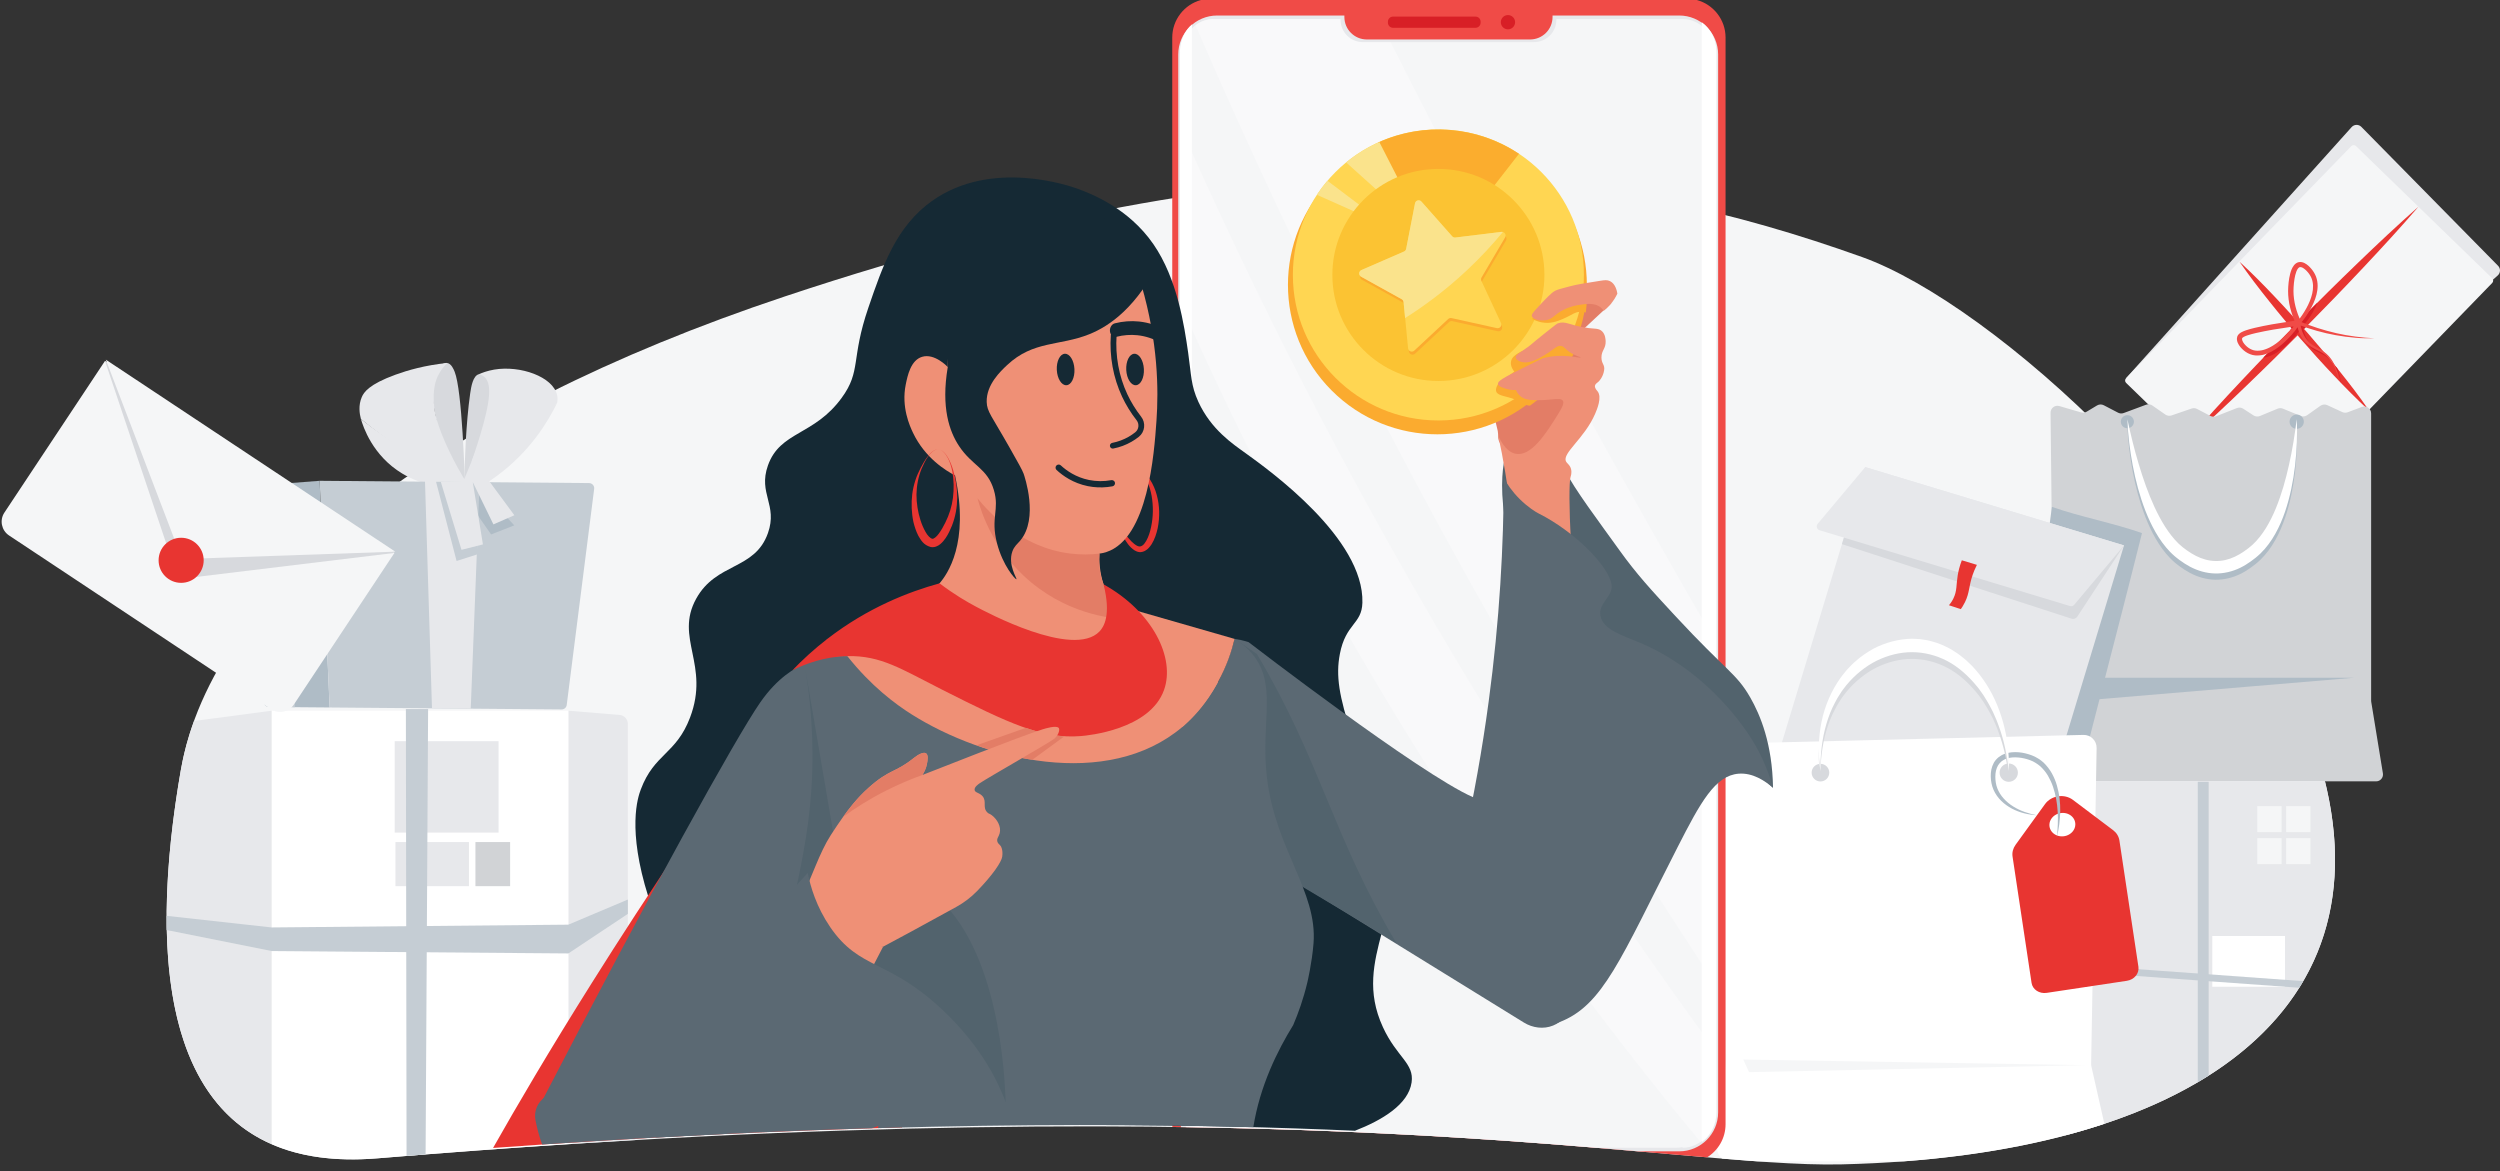 <?xml version="1.0" encoding="UTF-8"?>
<svg width="350px" height="164px" viewBox="0 0 350 164" version="1.1" xmlns="http://www.w3.org/2000/svg" xmlns:xlink="http://www.w3.org/1999/xlink">
    <rect x="0" y="0" width="350" height="164" fill="#333333" stroke="none"/>
    <!-- Generator: Sketch 61.1 (89650) - https://sketch.com -->
    <title>packages-using-digital-credit</title>
    <desc>Created with Sketch.</desc>
    <g id="Page-1" stroke="none" stroke-width="1" fill="none" fill-rule="evenodd">
        <g id="Pathao-Points-Landing-Page-Final-v2-Copy" transform="translate(-1024, -1119)" fill-rule="nonzero">
            <g id="Group-10" transform="translate(224, 992)">
                <g id="Group-5" transform="translate(0, 98)">
                    <g id="03-Features-">
                        <g id="01-copy-2" transform="translate(800, 0)">
                            <g id="packages-using-digital-credit" transform="translate(0, 29)">
                                <path d="M109.857,41.508 C61.149,57.751 29.779,82.144 25.318,107.796 C20.858,133.448 21.527,164.777 52.878,162.161 C182.473,151.374 234.202,163.581 257.846,163.012 C306.351,161.856 336.058,141.721 324.357,105.382 C314.279,74.134 278.916,42.52 260.705,35.991 C225.968,23.581 183.73,16.87 109.857,41.508 Z" id="XMLID_6_" fill="#F5F6F7"></path>
                                <g id="Group" transform="translate(297.302, 17.255)">
                                    <path d="M33.286,0.506 L52.43,19.958 C52.803,20.338 52.782,20.953 52.383,21.308 L43.087,29.551 L0.361,35.676 L31.929,0.536 C32.288,0.138 32.911,0.124 33.286,0.506 Z" id="Path" fill="#E7E8EB"></path>
                                    <g transform="translate(0, 3.031)" id="Path">
                                        <path d="M51.614,19.321 L20.077,51.817 C19.899,52.001 19.606,52.003 19.424,51.826 L0.352,33.319 C0.168,33.142 0.166,32.848 0.343,32.666 L31.88,0.173 C32.057,-0.012 32.351,-0.014 32.533,0.163 L51.605,18.671 C51.786,18.845 51.791,19.139 51.614,19.321 Z" fill="#F5F6F7"></path>
                                        <path d="M35.534,27.489 C34.62,27.508 33.704,27.487 32.789,27.405 C31.875,27.328 30.966,27.203 30.064,27.039 C29.161,26.871 28.263,26.669 27.38,26.414 C26.496,26.16 25.622,25.866 24.763,25.533 L24.446,25.409 L24.668,25.137 C25.144,24.554 25.58,23.922 25.946,23.264 C26.312,22.604 26.613,21.909 26.778,21.194 C26.941,20.482 26.951,19.741 26.704,19.095 C26.58,18.773 26.398,18.479 26.165,18.204 C25.936,17.936 25.666,17.684 25.395,17.554 C25.109,17.432 24.985,17.46 24.796,17.684 C24.619,17.913 24.498,18.262 24.411,18.61 C24.241,19.314 24.167,20.084 24.155,20.82 C24.153,22.303 24.556,23.779 25.204,25.132 L25.43,25.601 L24.906,25.68 L22.485,26.048 L21.275,26.233 L20.072,26.452 C19.274,26.606 18.472,26.771 17.729,27.009 C17.547,27.07 17.362,27.135 17.213,27.214 C17.062,27.291 16.95,27.384 16.947,27.426 C16.922,27.482 16.931,27.632 16.987,27.774 C17.043,27.918 17.136,28.07 17.246,28.21 C17.467,28.49 17.756,28.739 18.071,28.914 C18.225,29.007 18.395,29.052 18.559,29.112 L18.82,29.159 C18.906,29.178 18.999,29.168 19.088,29.175 C19.449,29.178 19.82,29.115 20.179,28.982 C20.363,28.93 20.536,28.839 20.713,28.765 C20.886,28.676 21.061,28.588 21.229,28.485 C22.576,27.66 23.689,26.445 24.659,25.158 L25.041,24.652 L25.095,25.272 C25.167,26.1 25.437,26.911 25.941,27.566 C26.193,27.895 26.491,28.184 26.839,28.417 C27.184,28.653 27.573,28.842 27.953,29.068 C28.333,29.292 28.695,29.565 29,29.889 C29.306,30.211 29.56,30.579 29.763,30.971 C30.171,31.754 30.36,32.622 30.453,33.482 C30.311,32.626 30.054,31.787 29.63,31.045 C29.208,30.299 28.574,29.698 27.82,29.308 C27.447,29.108 27.044,28.935 26.659,28.7 C26.274,28.466 25.925,28.161 25.636,27.811 C25.053,27.107 24.726,26.216 24.619,25.323 L25.055,25.437 C24.582,26.121 24.064,26.776 23.486,27.38 C22.907,27.984 22.273,28.546 21.555,29.007 C21.375,29.122 21.187,29.224 20.998,29.327 C20.799,29.415 20.611,29.52 20.398,29.586 C19.993,29.747 19.543,29.833 19.086,29.837 C18.971,29.83 18.855,29.842 18.741,29.821 L18.395,29.763 C18.174,29.693 17.943,29.625 17.743,29.511 C17.337,29.292 16.989,29 16.696,28.644 C16.551,28.464 16.418,28.266 16.322,28.03 C16.234,27.795 16.157,27.513 16.266,27.177 C16.294,27.091 16.341,27.018 16.388,26.946 C16.437,26.888 16.493,26.82 16.546,26.78 C16.656,26.685 16.763,26.622 16.87,26.564 C17.083,26.449 17.285,26.377 17.493,26.305 C18.309,26.037 19.118,25.873 19.927,25.71 L21.142,25.482 L22.362,25.29 L24.803,24.91 L24.505,25.461 C23.824,24.024 23.392,22.434 23.404,20.813 C23.423,20.004 23.495,19.223 23.7,18.423 C23.81,18.027 23.936,17.621 24.234,17.234 C24.386,17.048 24.614,16.852 24.913,16.791 C25.211,16.733 25.489,16.814 25.701,16.917 C26.125,17.136 26.421,17.442 26.69,17.759 C26.953,18.076 27.184,18.451 27.328,18.855 C27.627,19.669 27.58,20.545 27.38,21.329 C27.177,22.119 26.834,22.849 26.435,23.535 C26.03,24.218 25.57,24.857 25.043,25.454 L24.95,25.06 C25.785,25.414 26.634,25.734 27.496,26.013 C28.359,26.293 29.234,26.543 30.12,26.748 C31.006,26.953 31.901,27.116 32.806,27.238 C33.713,27.366 34.622,27.454 35.534,27.489 Z" fill="#F5F6F7"></path>
                                        <path d="M35.534,27.489 C34.62,27.508 33.704,27.487 32.789,27.405 C31.875,27.328 30.966,27.203 30.064,27.039 C29.161,26.871 28.263,26.669 27.38,26.414 C26.496,26.16 25.622,25.866 24.763,25.533 L24.446,25.409 L24.668,25.137 C25.144,24.554 25.58,23.922 25.946,23.264 C26.312,22.604 26.613,21.909 26.778,21.194 C26.941,20.482 26.951,19.741 26.704,19.095 C26.58,18.773 26.398,18.479 26.165,18.204 C25.936,17.936 25.666,17.684 25.395,17.554 C25.109,17.432 24.985,17.46 24.796,17.684 C24.619,17.913 24.498,18.262 24.411,18.61 C24.241,19.314 24.167,20.084 24.155,20.82 C24.153,22.303 24.556,23.779 25.204,25.132 L25.43,25.601 L24.906,25.68 L22.485,26.048 L21.275,26.233 L20.072,26.452 C19.274,26.606 18.472,26.771 17.729,27.009 C17.547,27.07 17.362,27.135 17.213,27.214 C17.062,27.291 16.95,27.384 16.947,27.426 C16.922,27.482 16.931,27.632 16.987,27.774 C17.043,27.918 17.136,28.07 17.246,28.21 C17.467,28.49 17.756,28.739 18.071,28.914 C18.225,29.007 18.395,29.052 18.559,29.112 L18.82,29.159 C18.906,29.178 18.999,29.168 19.088,29.175 C19.449,29.178 19.82,29.115 20.179,28.982 C20.363,28.93 20.536,28.839 20.713,28.765 C20.886,28.676 21.061,28.588 21.229,28.485 C22.576,27.66 23.689,26.445 24.659,25.158 L25.041,24.652 L25.095,25.272 C25.167,26.1 25.437,26.911 25.941,27.566 C26.193,27.895 26.491,28.184 26.839,28.417 C27.184,28.653 27.573,28.842 27.953,29.068 C28.333,29.292 28.695,29.565 29,29.889 C29.306,30.211 29.56,30.579 29.763,30.971 C30.171,31.754 30.36,32.622 30.453,33.482 C30.311,32.626 30.054,31.787 29.63,31.045 C29.208,30.299 28.574,29.698 27.82,29.308 C27.447,29.108 27.044,28.935 26.659,28.7 C26.274,28.466 25.925,28.161 25.636,27.811 C25.053,27.107 24.726,26.216 24.619,25.323 L25.055,25.437 C24.582,26.121 24.064,26.776 23.486,27.38 C22.907,27.984 22.273,28.546 21.555,29.007 C21.375,29.122 21.187,29.224 20.998,29.327 C20.799,29.415 20.611,29.52 20.398,29.586 C19.993,29.747 19.543,29.833 19.086,29.837 C18.971,29.83 18.855,29.842 18.741,29.821 L18.395,29.763 C18.174,29.693 17.943,29.625 17.743,29.511 C17.337,29.292 16.989,29 16.696,28.644 C16.551,28.464 16.418,28.266 16.322,28.03 C16.234,27.795 16.157,27.513 16.266,27.177 C16.294,27.091 16.341,27.018 16.388,26.946 C16.437,26.888 16.493,26.82 16.546,26.78 C16.656,26.685 16.763,26.622 16.87,26.564 C17.083,26.449 17.285,26.377 17.493,26.305 C18.309,26.037 19.118,25.873 19.927,25.71 L21.142,25.482 L22.362,25.29 L24.803,24.91 L24.505,25.461 C23.824,24.024 23.392,22.434 23.404,20.813 C23.423,20.004 23.495,19.223 23.7,18.423 C23.81,18.027 23.936,17.621 24.234,17.234 C24.386,17.048 24.614,16.852 24.913,16.791 C25.211,16.733 25.489,16.814 25.701,16.917 C26.125,17.136 26.421,17.442 26.69,17.759 C26.953,18.076 27.184,18.451 27.328,18.855 C27.627,19.669 27.58,20.545 27.38,21.329 C27.177,22.119 26.834,22.849 26.435,23.535 C26.03,24.218 25.57,24.857 25.043,25.454 L24.95,25.06 C25.785,25.414 26.634,25.734 27.496,26.013 C28.359,26.293 29.234,26.543 30.12,26.748 C31.006,26.953 31.901,27.116 32.806,27.238 C33.713,27.366 34.622,27.454 35.534,27.489 Z" fill="#F5F6F7"></path>
                                        <path d="M8.802,41.508 C11.321,38.584 13.93,35.746 16.572,32.941 C17.885,31.53 19.228,30.152 20.557,28.758 L24.593,24.626 L28.679,20.541 C30.059,19.195 31.421,17.836 32.815,16.507 C35.59,13.834 38.397,11.193 41.293,8.642 C38.775,11.568 36.166,14.406 33.526,17.209 C32.216,18.619 30.868,19.997 29.541,21.392 L25.503,25.524 L21.415,29.607 C20.037,30.952 18.673,32.311 17.278,33.641 C14.506,36.313 11.699,38.955 8.802,41.508 Z" fill="#E83531"></path>
                                        <path d="M27.144,22.075 L25.936,23.283 C25.671,23.758 25.367,24.22 25.041,24.659 L25.041,24.656 L25.008,24.701 C24.959,24.586 24.913,24.47 24.866,24.353 L24.591,24.628 L24.274,24.952 C24.281,24.969 24.288,24.983 24.295,24.999 L24.216,25.011 L23.32,25.927 L24.155,25.799 C23.306,26.843 22.348,27.802 21.226,28.487 C21.058,28.588 20.883,28.679 20.711,28.767 C20.615,28.807 20.52,28.851 20.424,28.891 C20.133,29.196 19.841,29.502 19.547,29.805 C19.839,29.765 20.126,29.695 20.391,29.59 C20.601,29.525 20.792,29.42 20.991,29.331 C21.18,29.229 21.368,29.126 21.548,29.01 C22.268,28.548 22.903,27.988 23.479,27.382 C23.924,26.916 24.334,26.417 24.715,25.901 C24.74,26.009 24.768,26.116 24.798,26.221 L25.174,25.845 C25.162,25.787 25.153,25.729 25.141,25.668 C25.193,25.687 25.244,25.706 25.295,25.724 L25.498,25.521 L25.661,25.353 C25.528,25.3 25.395,25.249 25.262,25.195 C25.696,24.675 26.083,24.125 26.431,23.542 C26.711,23.078 26.953,22.588 27.144,22.075 Z" fill="#D81F26"></path>
                                        <path d="M16.229,16.355 C17.938,17.915 19.554,19.559 21.135,21.231 C22.723,22.898 24.262,24.607 25.773,26.34 C27.282,28.075 28.765,29.835 30.199,31.635 C31.638,33.431 33.044,35.256 34.352,37.166 C32.64,35.606 31.024,33.965 29.443,32.29 C27.855,30.623 26.316,28.914 24.805,27.179 C23.297,25.444 21.816,23.684 20.382,21.884 C18.946,20.088 17.54,18.262 16.229,16.355 Z" fill="#E83531"></path>
                                        <path d="M25.151,25.671 C25.169,25.678 25.186,25.682 25.204,25.689 C24.826,25.26 24.449,24.833 24.069,24.409 C24.141,24.607 24.218,24.801 24.302,24.994 L23.101,25.181 C23.294,25.409 23.488,25.64 23.684,25.869 L24.164,25.796 C24.076,25.904 23.989,26.013 23.898,26.118 C24.013,26.253 24.129,26.386 24.246,26.522 C24.411,26.319 24.57,26.114 24.726,25.904 C24.887,26.596 25.186,27.263 25.64,27.816 C25.929,28.166 26.279,28.469 26.664,28.704 C27.049,28.94 27.452,29.11 27.825,29.313 C28.581,29.7 29.213,30.301 29.635,31.05 C30.031,31.743 30.278,32.521 30.427,33.316 C30.432,33.321 30.434,33.326 30.439,33.328 C30.353,32.631 30.201,31.929 29.914,31.278 C29.376,30.607 28.832,29.942 28.282,29.28 C28.177,29.208 28.07,29.138 27.96,29.073 C27.58,28.846 27.191,28.658 26.846,28.422 C26.498,28.189 26.202,27.9 25.948,27.571 C25.521,27.018 25.265,26.358 25.151,25.671 Z" fill="#D81F26"></path>
                                        <path d="M35.187,27.074 C34.272,27.095 33.356,27.079 32.442,26.997 C31.528,26.923 30.619,26.801 29.714,26.641 C28.811,26.475 27.911,26.277 27.028,26.023 C26.144,25.771 25.269,25.479 24.409,25.151 C24.283,25.102 24.218,24.959 24.267,24.833 C24.276,24.808 24.29,24.787 24.304,24.766 L24.311,24.756 C24.787,24.174 25.218,23.539 25.584,22.879 C25.948,22.22 26.249,21.522 26.41,20.806 C26.571,20.093 26.578,19.354 26.328,18.708 C26.205,18.386 26.02,18.092 25.787,17.819 C25.559,17.551 25.286,17.302 25.015,17.171 C24.729,17.052 24.605,17.08 24.416,17.304 C24.239,17.533 24.12,17.882 24.034,18.23 C23.866,18.934 23.793,19.704 23.784,20.443 C23.786,21.926 24.195,23.399 24.847,24.75 C24.941,24.941 24.859,25.172 24.668,25.265 C24.633,25.281 24.598,25.293 24.561,25.297 L24.549,25.3 L22.129,25.678 L20.918,25.864 L19.715,26.088 C18.92,26.247 18.118,26.412 17.374,26.652 C17.192,26.715 17.008,26.778 16.859,26.86 C16.707,26.937 16.595,27.032 16.593,27.072 C16.567,27.128 16.577,27.277 16.635,27.419 C16.691,27.564 16.784,27.716 16.896,27.855 C17.12,28.135 17.409,28.385 17.724,28.557 C17.878,28.651 18.048,28.695 18.214,28.753 L18.475,28.8 C18.561,28.818 18.654,28.809 18.743,28.816 C19.104,28.816 19.475,28.753 19.834,28.62 C20.016,28.569 20.189,28.476 20.368,28.403 C20.541,28.312 20.713,28.224 20.881,28.121 C22.227,27.291 23.334,26.074 24.299,24.782 L24.306,24.773 C24.386,24.668 24.535,24.645 24.642,24.724 C24.698,24.766 24.731,24.829 24.738,24.894 C24.812,25.722 25.085,26.531 25.594,27.186 C25.848,27.513 26.146,27.802 26.494,28.035 C26.841,28.27 27.231,28.457 27.611,28.683 C27.991,28.907 28.354,29.178 28.66,29.499 C28.968,29.821 29.222,30.187 29.427,30.577 C29.837,31.358 30.029,32.225 30.124,33.086 C29.98,32.232 29.721,31.393 29.292,30.651 C28.867,29.905 28.231,29.306 27.475,28.921 C27.1,28.721 26.697,28.55 26.312,28.317 C25.927,28.084 25.575,27.781 25.286,27.433 C24.701,26.732 24.372,25.841 24.26,24.948 L24.696,25.06 C24.225,25.743 23.71,26.4 23.134,27.009 C22.558,27.615 21.926,28.18 21.208,28.644 C21.028,28.758 20.839,28.863 20.65,28.965 C20.452,29.054 20.263,29.159 20.053,29.227 C19.648,29.39 19.2,29.476 18.743,29.483 C18.629,29.478 18.512,29.488 18.398,29.467 L18.053,29.411 C17.829,29.341 17.6,29.275 17.4,29.161 C16.994,28.944 16.644,28.653 16.35,28.298 C16.206,28.119 16.073,27.921 15.975,27.685 C15.884,27.45 15.809,27.17 15.917,26.832 C15.945,26.746 15.991,26.673 16.038,26.601 C16.087,26.543 16.143,26.475 16.197,26.433 C16.306,26.337 16.413,26.274 16.518,26.216 C16.731,26.1 16.933,26.03 17.139,25.955 C17.955,25.685 18.761,25.519 19.571,25.351 L20.785,25.12 L22.005,24.924 L24.444,24.535 L24.148,25.085 C23.462,23.651 23.024,22.063 23.031,20.443 C23.047,19.634 23.117,18.85 23.318,18.05 C23.427,17.654 23.551,17.248 23.849,16.859 C23.999,16.67 24.227,16.474 24.528,16.413 C24.826,16.355 25.104,16.434 25.316,16.537 C25.743,16.754 26.039,17.059 26.307,17.376 C26.571,17.694 26.804,18.069 26.951,18.472 C27.251,19.286 27.207,20.163 27.009,20.946 C26.811,21.739 26.468,22.469 26.072,23.155 C25.668,23.84 25.211,24.481 24.687,25.078 L24.591,24.684 C25.426,25.036 26.277,25.353 27.142,25.631 C28.007,25.906 28.881,26.153 29.767,26.356 C30.654,26.557 31.551,26.72 32.456,26.836 C33.363,26.955 34.272,27.042 35.187,27.074 Z" fill="#F04B47"></path>
                                    </g>
                                </g>
                                <g id="Group" transform="translate(286.342, 56.429)">
                                    <path d="M45.617,1.441 L45.617,41.66 C45.617,41.711 45.621,41.764 45.628,41.816 L47.265,51.842 C47.361,52.428 46.908,52.962 46.314,52.962 L0.996,52.962 C0.422,52.962 -0.023,52.463 0.037,51.894 L1.173,41.569 C1.178,41.529 1.18,41.492 1.178,41.452 L0.735,1.355 C0.728,0.709 1.348,0.238 1.968,0.42 L5.011,1.31 C5.27,1.385 5.547,1.35 5.778,1.213 L7.245,0.333 C7.532,0.161 7.888,0.149 8.185,0.305 L10.19,1.348 C10.432,1.474 10.715,1.49 10.969,1.397 L14.105,0.233 C14.401,0.124 14.732,0.166 14.991,0.345 L16.81,1.611 C17.062,1.786 17.383,1.83 17.673,1.733 L20.485,0.767 C20.734,0.681 21.009,0.702 21.243,0.823 L23.12,1.802 C23.367,1.931 23.658,1.947 23.917,1.844 L26.825,0.7 C27.114,0.585 27.443,0.618 27.704,0.788 L29.154,1.73 C29.42,1.903 29.753,1.933 30.047,1.812 L32.533,0.783 C32.768,0.686 33.034,0.686 33.27,0.783 L35.732,1.802 C36.038,1.928 36.387,1.889 36.658,1.698 L38.519,0.38 C38.801,0.182 39.167,0.147 39.479,0.291 L41.585,1.264 C41.818,1.371 42.086,1.38 42.326,1.292 L44.313,0.546 C44.945,0.303 45.617,0.769 45.617,1.441 Z" id="Path" fill="#D1D3D6"></path>
                                    <polygon id="Path" fill="#AFBCC6" points="43.213 38.456 1.168 38.456 1.182 39.715 0.93 42.014"></polygon>
                                    <circle id="Oval" fill="#AFBCC6" cx="35.196" cy="2.609" r="1"></circle>
                                    <path d="M10.572,2.609 C10.572,3.115 10.983,3.526 11.489,3.526 C11.995,3.526 12.405,3.115 12.405,2.609 C12.405,2.103 11.995,1.693 11.489,1.693 C10.983,1.693 10.572,2.103 10.572,2.609 Z" id="Path" fill="#AFBCC6"></path>
                                    <path d="M35.196,3.134 C34.935,5.286 34.592,7.415 34.123,9.507 C33.657,11.596 33.079,13.657 32.281,15.602 C31.882,16.572 31.421,17.512 30.884,18.384 C30.343,19.253 29.723,20.058 29,20.72 C28.821,20.888 28.625,21.028 28.441,21.189 C28.226,21.352 28.023,21.501 27.816,21.644 C27.403,21.93 26.979,22.18 26.54,22.383 C25.666,22.795 24.736,23.015 23.8,22.984 C22.865,22.968 21.94,22.705 21.075,22.261 C20.639,22.04 20.221,21.779 19.799,21.48 C19.573,21.326 19.4,21.18 19.202,21.03 C19.011,20.879 18.836,20.704 18.65,20.543 C17.936,19.85 17.32,19.03 16.761,18.162 C16.208,17.288 15.719,16.36 15.275,15.401 C14.392,13.485 13.688,11.461 13.074,9.406 C12.454,7.35 11.946,5.256 11.493,3.136 C11.559,5.307 11.845,7.466 12.24,9.609 C12.65,11.75 13.21,13.876 14.009,15.938 C14.413,16.968 14.877,17.983 15.441,18.96 C16.001,19.937 16.665,20.874 17.477,21.718 C17.691,21.919 17.894,22.131 18.123,22.32 C18.351,22.502 18.591,22.707 18.808,22.858 C19.26,23.192 19.755,23.516 20.277,23.793 C21.326,24.344 22.527,24.705 23.756,24.731 C24.983,24.761 26.209,24.46 27.282,23.938 C27.82,23.677 28.322,23.364 28.79,23.026 C29.024,22.858 29.252,22.684 29.464,22.516 C29.688,22.322 29.921,22.133 30.131,21.926 C30.978,21.1 31.656,20.154 32.209,19.163 C32.766,18.172 33.2,17.136 33.564,16.085 C34.279,13.979 34.709,11.817 34.965,9.649 C35.205,7.48 35.319,5.302 35.196,3.134 Z" id="Path" fill="#AFBCC6"></path>
                                    <path d="M35.196,2.259 C34.935,4.412 34.592,6.541 34.123,8.632 C33.657,10.722 33.079,12.783 32.281,14.728 C31.882,15.698 31.421,16.637 30.884,17.509 C30.343,18.379 29.723,19.184 29,19.846 C28.821,20.014 28.625,20.154 28.441,20.314 C28.226,20.478 28.023,20.627 27.816,20.769 C27.403,21.056 26.979,21.305 26.54,21.508 C25.666,21.921 24.736,22.14 23.8,22.11 C22.865,22.094 21.94,21.83 21.075,21.387 C20.639,21.166 20.221,20.904 19.799,20.606 C19.573,20.452 19.4,20.305 19.202,20.156 C19.011,20.004 18.836,19.829 18.65,19.669 C17.936,18.976 17.32,18.155 16.761,17.288 C16.208,16.413 15.719,15.485 15.275,14.527 C14.392,12.61 13.688,10.586 13.074,8.532 C12.454,6.475 11.946,4.381 11.493,2.262 C11.559,4.433 11.845,6.592 12.24,8.735 C12.65,10.875 13.21,13.002 14.009,15.063 C14.413,16.094 14.877,17.108 15.441,18.085 C16.001,19.062 16.665,20 17.477,20.844 C17.691,21.044 17.894,21.256 18.123,21.445 C18.351,21.627 18.591,21.832 18.808,21.984 C19.26,22.317 19.755,22.642 20.277,22.919 C21.326,23.469 22.527,23.831 23.756,23.856 C24.983,23.887 26.209,23.586 27.282,23.064 C27.82,22.802 28.322,22.49 28.79,22.152 C29.024,21.984 29.252,21.809 29.464,21.641 C29.688,21.448 29.921,21.259 30.131,21.051 C30.978,20.226 31.656,19.279 32.209,18.288 C32.766,17.297 33.2,16.262 33.564,15.21 C34.279,13.105 34.709,10.943 34.965,8.774 C35.205,6.606 35.319,4.428 35.196,2.259 Z" id="Path" fill="#FFFFFF"></path>
                                </g>
                                <g id="Group" transform="translate(245.769, 65.29)">
                                    <path d="M54.109,9.346 C50.723,22.952 45.885,41.17 42.499,54.776 C43.289,58.455 42.037,61.913 39.526,63.371 C38.083,64.21 36.56,64.189 35.662,64.087 L0.893,53.876 C0.564,53.78 0.308,53.556 0.161,53.276 C0.161,53.276 0.161,53.276 0.161,53.276 C0.161,53.276 0.019,52.85 0.079,52.334 C0.142,51.805 27.764,44.772 36.56,42.543 C38.015,31.624 40.048,16.588 41.503,5.671 C45.414,7.058 50.199,7.954 54.109,9.346 Z" id="Path" fill="#AFBCC6"></path>
                                    <path d="M1.795,48.713 L35.93,59.045 C36.506,59.22 37.117,58.894 37.292,58.318 L51.591,11.071 L15.366,0.107 L1.068,47.354 C0.893,47.93 1.22,48.538 1.795,48.713 Z" id="Path" fill="#E7E8EB"></path>
                                    <path d="M51.588,11.071 L45.043,21.051 C44.873,21.31 44.551,21.424 44.255,21.329 L12.102,10.889 L13.872,5.044 L51.588,11.071 Z" id="Path" fill="#D7D9DD"></path>
                                    <path d="M8.975,8.947 L44.029,19.557 C44.243,19.622 44.476,19.552 44.621,19.379 L51.588,11.069 L15.364,0.105 L8.705,8.047 C8.448,8.357 8.59,8.83 8.975,8.947 Z" id="Path" fill="#E7E8EB"></path>
                                    <path d="M30.996,13.79 C30.698,14.38 30.514,14.872 30.404,15.187 C29.849,16.807 29.984,17.668 29.331,19.006 C29.11,19.461 28.881,19.799 28.744,19.988 C28.191,19.806 27.639,19.627 27.086,19.445 C27.245,19.258 27.487,18.943 27.699,18.512 C28.233,17.432 28.089,16.616 28.31,15.257 C28.392,14.765 28.548,14.033 28.886,13.151 C29.59,13.363 30.292,13.576 30.996,13.79 Z" id="Path" fill="#E83531"></path>
                                </g>
                                <g id="Group" transform="translate(269.554, 109.36)">
                                    <path d="M19.573,49.599 C47.191,42.315 62.163,25.463 55.958,0.093 L19.573,0.093 L19.573,49.599 Z" id="Path" fill="#E7E8EB"></path>
                                    <rect id="Rectangle" fill="#F5F6F7" x="50.506" y="3.498" width="3.404" height="3.638"></rect>
                                    <rect id="Rectangle" fill="#F5F6F7" x="46.465" y="3.498" width="3.404" height="3.638"></rect>
                                    <rect id="Rectangle" fill="#F5F6F7" x="50.506" y="7.979" width="3.404" height="3.638"></rect>
                                    <rect id="Rectangle" fill="#FFFFFF" x="40.167" y="21.681" width="10.181" height="7.105"></rect>
                                    <rect id="Rectangle" fill="#F5F6F7" x="46.465" y="7.979" width="3.404" height="3.638"></rect>
                                    <path d="M38.136,42.152 C38.654,41.848 39.16,41.538 39.659,41.221 L39.659,0.093 L38.136,0.093 L38.136,42.152 Z" id="Path" fill="#C5CDD4"></path>
                                    <path d="M52.899,28.002 L19.274,25.566 L0.788,24.227 C0.429,24.202 0.133,24.239 0.128,24.309 L0.07,25.013 C0.063,25.083 0.35,25.162 0.709,25.188 L19.195,26.526 L52.337,28.928 C52.528,28.625 52.717,28.315 52.899,28.002 Z" id="Path" fill="#C5CDD4"></path>
                                </g>
                                <g id="Group" transform="translate(23.318, 99.101)">
                                    <path d="M64.581,40.461 L64.581,2.248 C64.581,1.59 64.077,1.042 63.422,0.989 L56.25,0.399 L56.25,44.912 L56.312,44.912 L56.825,61.046 C59.784,60.855 62.699,60.678 65.567,60.514 L64.581,40.461 Z" id="Path" fill="#E7E8EB"></path>
                                    <path d="M56.25,42.956 L56.25,0.399 L14.704,0.399 L14.704,42.401 L14.704,44.912 L14.704,61.083 C18.645,62.809 23.532,63.564 29.56,63.061 C39.062,62.27 48.142,61.603 56.825,61.046 L56.25,42.956 Z" id="Path" fill="#FFFFFF"></path>
                                    <path d="M14.704,44.912 L14.704,42.401 L14.704,0.399 L3.847,1.835 C3.022,4.109 2.404,6.396 2.003,8.695 C-1.6,29.415 -1.854,53.836 14.704,61.083 L14.704,44.912 Z" id="Path" fill="#E7E8EB"></path>
                                    <rect id="Rectangle" fill="#E7E8EB" transform="translate(39.21, 11.063) rotate(-180) translate(-39.21, -11.063) " x="31.939" y="4.665" width="14.541" height="12.797"></rect>
                                    <rect id="Rectangle" fill="#E7E8EB" transform="translate(37.191, 21.874) rotate(-180) translate(-37.191, -21.874) " x="32.044" y="18.786" width="10.292" height="6.177"></rect>
                                    <rect id="Rectangle" fill="#D1D3D6" transform="translate(45.672, 21.874) rotate(-180) translate(-45.672, -21.874) " x="43.245" y="18.786" width="4.855" height="6.177"></rect>
                                    <path d="M36.618,0.166 L33.505,0.166 L33.599,62.73 C34.492,62.657 35.382,62.587 36.266,62.517 L36.618,0.166 Z" id="Path" fill="#C5CDD4"></path>
                                </g>
                                <g id="Group" transform="translate(240.406, 89.307)">
                                    <path d="M26.055,73.285 C36.576,72.5 46.05,70.735 54.205,68.025 L52.4,60.041 C52.367,59.901 52.353,59.756 52.355,59.612 L53.12,15.413 C53.139,14.387 52.299,13.555 51.273,13.58 L2.549,14.772 C1.562,14.795 0.779,15.607 0.79,16.593 L1.25,58.926 C1.25,58.994 1.248,59.062 1.241,59.127 L0.009,71.299 C-0.056,71.94 0.226,72.53 0.693,72.898 C2.427,73.043 4.076,73.171 5.641,73.283 L26.055,73.283 L26.055,73.285 Z" id="Path" fill="#FFFFFF"></path>
                                    <polygon id="Path" fill="#F5F6F7" points="4.456 60.792 51.523 59.817 3.656 59.029"></polygon>
                                    <path d="M45.901,23.262 L41.769,28.972 C41.415,29.462 41.265,30.05 41.352,30.619 L44.012,48.298 C44.152,49.226 45.099,49.851 46.13,49.695 L57.362,48.004 C58.392,47.85 59.113,46.971 58.973,46.046 L56.312,28.366 C56.226,27.795 55.911,27.279 55.429,26.916 L49.8,22.674 C48.604,21.776 46.775,22.052 45.901,23.262 Z M48.872,27.695 C47.669,28.061 46.475,27.275 46.51,26.135 C46.531,25.444 47.051,24.812 47.78,24.591 C48.984,24.225 50.178,25.011 50.14,26.151 C50.122,26.841 49.602,27.473 48.872,27.695 Z" id="Shape" fill="#E83531"></path>
                                    <path d="M44.765,24.831 C43.567,24.759 42.357,24.477 41.265,23.901 C40.722,23.612 40.212,23.25 39.764,22.812 C39.316,22.373 38.943,21.846 38.687,21.261 C38.565,20.97 38.456,20.655 38.4,20.345 C38.339,20.035 38.304,19.718 38.299,19.398 C38.295,19.079 38.318,18.754 38.381,18.43 C38.451,18.109 38.563,17.789 38.726,17.488 C38.894,17.19 39.125,16.926 39.391,16.707 C39.664,16.502 39.962,16.325 40.281,16.222 C40.916,15.994 41.576,15.963 42.21,16.01 C42.846,16.064 43.462,16.222 44.057,16.444 C44.35,16.563 44.647,16.691 44.917,16.875 C45.202,17.034 45.444,17.246 45.691,17.451 C46.151,17.899 46.542,18.405 46.852,18.953 C47.151,19.503 47.4,20.079 47.564,20.676 C47.916,21.863 48.044,23.092 48.028,24.306 C48.002,25.521 47.843,26.727 47.552,27.895 C47.683,26.699 47.741,25.5 47.666,24.313 C47.601,23.129 47.393,21.954 47.018,20.851 C46.836,20.296 46.58,19.773 46.297,19.277 C46.001,18.785 45.638,18.346 45.227,17.966 C45.003,17.798 44.798,17.61 44.551,17.481 C44.322,17.327 44.064,17.218 43.8,17.115 C43.268,16.922 42.709,16.784 42.147,16.742 C41.59,16.696 41.021,16.719 40.519,16.898 C40.263,16.975 40.039,17.113 39.831,17.262 C39.633,17.425 39.463,17.617 39.325,17.838 C39.195,18.062 39.097,18.311 39.034,18.575 C38.973,18.841 38.945,19.116 38.941,19.398 C38.936,19.678 38.962,19.962 39.004,20.242 C39.041,20.524 39.12,20.785 39.216,21.051 C39.617,22.103 40.456,22.98 41.445,23.598 C42.436,24.225 43.588,24.6 44.765,24.831 Z" id="Path" fill="#AFBCC6"></path>
                                    <path d="M42.1,18.864 C42.1,19.573 41.527,20.147 40.818,20.147 C40.109,20.147 39.535,19.573 39.535,18.864 C39.535,18.155 40.109,17.582 40.818,17.582 C41.527,17.584 42.1,18.158 42.1,18.864 Z" id="Path" fill="#D7D9DD"></path>
                                    <circle id="Oval" fill="#D7D9DD" cx="14.457" cy="18.864" r="1.234"></circle>
                                    <path d="M14.457,19.599 C14.107,17.353 14.152,14.977 14.606,12.697 C15.073,10.418 16.015,8.282 17.276,6.527 C17.428,6.298 17.605,6.105 17.768,5.892 C17.938,5.69 18.095,5.461 18.279,5.281 C18.64,4.906 18.997,4.517 19.391,4.197 C20.151,3.5 20.988,2.968 21.837,2.472 C23.563,1.567 25.423,1.089 27.291,1.056 L27.993,1.089 L28.343,1.108 L28.693,1.159 L29.39,1.266 C29.621,1.308 29.849,1.378 30.08,1.436 C31.001,1.67 31.889,2.071 32.75,2.542 C32.962,2.668 33.167,2.812 33.377,2.945 C33.582,3.09 33.799,3.204 33.993,3.372 C34.384,3.698 34.795,3.983 35.159,4.358 L35.716,4.894 C35.895,5.083 36.068,5.284 36.241,5.482 C36.595,5.869 36.905,6.312 37.222,6.744 C39.727,10.25 41.007,15.028 40.82,19.599 C40.594,17.327 40.121,15.133 39.363,13.128 C39.265,12.881 39.188,12.62 39.078,12.379 L38.759,11.654 L38.6,11.293 L38.421,10.948 L38.059,10.262 C37.945,10.029 37.796,9.828 37.67,9.605 C37.537,9.39 37.411,9.166 37.273,8.956 L36.842,8.348 C36.7,8.143 36.558,7.94 36.397,7.76 C35.166,6.254 33.759,4.988 32.2,4.174 C30.644,3.36 28.975,2.947 27.293,2.938 C25.612,2.933 23.933,3.358 22.355,4.12 C20.783,4.904 19.323,6.065 18.09,7.553 C17.798,7.944 17.481,8.31 17.227,8.744 C17.094,8.956 16.954,9.162 16.826,9.378 L16.465,10.05 C15.98,10.948 15.6,11.939 15.292,12.972 C14.676,15.047 14.429,17.313 14.457,19.599 Z" id="Path" fill="#D7D9DD"></path>
                                    <path d="M14.457,18.657 C14.107,16.411 14.152,14.035 14.606,11.754 C15.073,9.476 16.015,7.34 17.276,5.585 C17.428,5.356 17.605,5.163 17.768,4.95 C17.938,4.748 18.095,4.519 18.279,4.339 C18.64,3.964 18.997,3.575 19.391,3.255 C20.151,2.558 20.988,2.026 21.837,1.53 C23.563,0.625 25.423,0.147 27.291,0.114 L27.993,0.147 L28.343,0.166 L28.693,0.217 L29.39,0.324 C29.621,0.366 29.849,0.436 30.08,0.494 C31.001,0.728 31.889,1.129 32.75,1.6 C32.962,1.726 33.167,1.87 33.377,2.003 C33.582,2.148 33.799,2.262 33.993,2.43 C34.384,2.756 34.795,3.041 35.159,3.416 L35.716,3.952 C35.895,4.141 36.068,4.342 36.241,4.54 C36.595,4.927 36.905,5.37 37.222,5.801 C39.727,9.308 41.007,14.086 40.82,18.657 C40.594,16.385 40.121,14.191 39.363,12.186 C39.265,11.936 39.188,11.678 39.078,11.437 L38.759,10.712 L38.6,10.351 L38.421,10.006 L38.059,9.32 C37.945,9.087 37.796,8.886 37.67,8.663 C37.537,8.448 37.411,8.224 37.273,8.014 L36.842,7.406 C36.7,7.201 36.558,6.998 36.397,6.818 C35.166,5.312 33.759,4.046 32.2,3.232 C30.644,2.418 28.975,2.005 27.293,1.996 C25.612,1.991 23.933,2.416 22.355,3.178 C20.783,3.962 19.323,5.123 18.09,6.611 C17.798,7.002 17.481,7.368 17.227,7.802 C17.094,8.014 16.954,8.22 16.826,8.436 L16.465,9.108 C15.98,10.006 15.6,10.997 15.292,12.03 C14.676,14.105 14.429,16.371 14.457,18.657 Z" id="Path" fill="#FFFFFF"></path>
                                </g>
                                <g id="Group" transform="translate(34.977, 50.6)">
                                    <path d="M29.998,17.673 C30.064,14.201 30.25,8.658 30.849,4.477 C30.985,3.535 31.234,2.012 32.062,1.788 C32.771,1.595 33.732,2.404 34.175,3.257 C35.016,4.873 34.058,6.75 33.037,9.134 C32.195,11.104 31.078,13.965 29.998,17.673 Z" id="Path" fill="#D7D9DD"></path>
                                    <path d="M30.166,18.706 C30.089,15.963 29.723,4.064 28.676,1.45 C28.546,1.126 28.222,0.312 27.627,0.219 C26.813,0.091 26.027,1.392 25.971,1.488 C25.346,2.546 25.437,3.668 25.477,4.102 C25.848,8.117 26.743,10.612 26.743,10.612 C27.137,11.741 27.58,12.911 28.077,14.114 C28.753,15.758 29.46,17.288 30.166,18.706 Z" id="Path" fill="#D7D9DD"></path>
                                    <path d="M32.036,11.605 C33.363,11.321 34.949,10.861 36.651,10.092 C39.549,8.784 41.65,7.105 43.024,5.799 C41.785,8.355 39.262,12.615 34.515,16.08 C32.388,17.633 30.315,18.659 28.576,19.349 C26.857,18.724 31.174,18.463 29.455,17.836 C30.318,15.758 31.176,13.683 32.036,11.605 Z" id="Path" fill="#E7E8EB"></path>
                                    <path d="M31.036,16.985 C28.546,15.991 25.731,14.681 22.751,12.948 C19.955,11.323 17.561,9.64 15.553,8.066 C15.851,9.099 17.164,13.172 21.322,15.688 C24.143,17.395 26.892,17.549 28.154,17.537 C30.581,17.162 28.604,17.358 31.036,16.985 Z" id="Path" fill="#E7E8EB"></path>
                                    <path d="M15.551,8.063 C15.355,7.331 15.171,6.144 15.677,4.983 C15.963,4.323 16.677,3.209 20.394,1.856 C22.063,1.248 24.514,0.532 27.629,0.217 C27.256,0.585 26.746,1.175 26.342,2.003 C26.095,2.511 25.531,3.85 25.813,6.396 C25.873,6.949 26.116,8.821 27.942,12.62 C28.555,13.895 29.441,15.588 30.677,17.507 C28.121,16.343 25.274,14.856 22.282,12.948 C19.708,11.314 17.47,9.647 15.551,8.063 Z" id="Path" fill="#E7E8EB"></path>
                                    <path d="M32.062,1.791 C32.5,1.597 33.249,1.306 34.212,1.143 C37.877,0.525 42.441,2.145 43.014,4.706 C43.08,4.992 43.108,5.356 43.026,5.801 C41.909,7.072 40.445,8.516 38.582,9.917 C35.795,12.011 33.097,13.263 31.036,14.023 C31.23,13.485 33.37,7.471 33.496,4.605 C33.524,3.957 33.561,2.765 32.796,2.138 C32.533,1.921 32.249,1.83 32.062,1.791 Z" id="Path" fill="#E7E8EB"></path>
                                    <path d="M0.732,17.409 L9.77,16.712 L11.172,48.447 L2.658,48.375 C2.28,48.373 1.97,48.077 1.945,47.701 L0.068,18.174 C0.044,17.78 0.338,17.439 0.732,17.409 Z" id="Path" fill="#AFBCC6"></path>
                                    <path d="M47.498,17.031 L9.77,16.712 L11.172,48.447 L43.644,48.723 C44.01,48.725 44.318,48.454 44.364,48.093 L48.207,17.843 C48.261,17.414 47.93,17.034 47.498,17.031 Z" id="Path" fill="#C5CDD4"></path>
                                    <path d="M2.926,17.239 C2.926,17.239 3.936,48.384 4.353,48.389 C4.771,48.394 6.3,48.405 6.3,48.405 L5.732,17.022 L2.926,17.239 Z" id="Path" fill="#C5CDD4"></path>
                                    <polygon id="Path" fill="#E7E8EB" points="24.519 16.661 25.5 48.569 30.926 48.613 32.169 16.901"></polygon>
                                    <polygon id="Path" fill="#AFBCC6" points="35.884 21.732 37.022 22.952 33.776 24.22 29.033 17.414 32.706 16.905"></polygon>
                                    <polygon id="Path" fill="#C5CDD4" points="31.826 25.666 31.815 27.021 28.944 27.935 26.072 16.849 32.169 16.901"></polygon>
                                    <polygon id="Path" fill="#E7E8EB" points="29.632 26.375 32.633 25.619 31.211 16.891 34.102 22.814 37.033 21.534 33.498 16.738 26.734 16.854"></polygon>
                                </g>
                                <g id="Group" transform="translate(0, 50.133)">
                                    <path d="M37.933,49.154 L1.268,24.833 C0.203,24.127 -0.089,22.691 0.618,21.625 L14.697,0.399 L55.221,27.277 L41.142,48.503 C40.438,49.569 38.999,49.86 37.933,49.154 Z" id="Path" fill="#F5F6F7"></path>
                                    <polygon id="Path" fill="#D7D9DD" points="14.7 0.396 24.948 30.945 55.224 27.277"></polygon>
                                    <polygon id="Path" fill="#F5F6F7" points="25.479 28.133 55.34 27.1 14.816 0.219"></polygon>
                                    <circle id="Oval" fill="#E83531" cx="25.36" cy="28.31" r="3.157"></circle>
                                </g>
                                <g id="Group" transform="translate(69.021, 0)">
                                    <g transform="translate(89.54, 0)">
                                        <path d="M5.554,5.26 L5.554,157.388 C5.554,157.519 5.561,157.645 5.568,157.773 C40.531,158.237 64.117,160.639 80.425,162.031 C81.981,161.07 83.018,159.351 83.018,157.388 L83.018,5.26 C83.018,2.747 81.316,0.632 79.001,0 L9.572,0 C7.256,0.63 5.554,2.747 5.554,5.26 Z" id="Path" fill="#F04B47"></path>
                                        <path d="M76.527,2.171 L11.845,2.171 C8.835,2.171 6.394,4.612 6.394,7.623 L6.394,155.735 C6.394,156.462 6.536,157.155 6.795,157.789 C34.771,158.2 55.382,159.848 70.776,161.187 L76.527,161.187 C79.537,161.187 81.978,158.745 81.978,155.735 L81.978,7.623 C81.978,4.612 79.539,2.171 76.527,2.171 Z" id="Path" fill="#E7E8EB"></path>
                                        <path d="M77.028,2.668 L76.06,2.668 C76.06,2.668 76.06,2.668 76.06,2.668 L12.314,2.668 C12.314,2.668 12.314,2.668 12.314,2.668 L11.346,2.668 C10.108,2.668 8.987,3.225 8.175,4.123 C6.893,5.545 6.862,7.305 6.862,7.637 C6.867,7.66 6.874,7.683 6.879,7.704 C6.869,7.842 6.862,7.979 6.862,8.117 L6.862,155.234 C6.862,156.159 7.093,157.031 7.501,157.796 C31.745,158.172 50.422,159.475 64.949,160.685 L76.06,160.685 C76.373,160.685 76.676,160.657 76.974,160.608 C76.993,160.634 77.012,160.66 77.028,160.685 C79.504,160.685 81.512,158.461 81.512,155.716 L81.512,155.234 L81.512,8.122 L81.512,7.639 C81.512,4.894 79.504,2.668 77.028,2.668 Z" id="Path" fill="#F5F6F7"></path>
                                        <g transform="translate(6.762, 1.865)">
                                            <g transform="translate(0, 0.7)" fill="#F9F9FA" id="Path">
                                                <path d="M55.776,105.219 C62.044,115.568 68.384,125.527 74.75,135.115 L74.75,87.129 C68.86,76.965 62.979,66.568 57.119,55.932 C46.675,36.975 36.893,18.344 27.73,0.103 L5.552,0.103 C5.552,0.103 5.552,0.103 5.552,0.103 L4.584,0.103 C3.645,0.103 2.775,0.424 2.054,0.97 C16.292,33.965 33.892,69.093 55.776,105.219 Z"></path>
                                                <path d="M50.656,109.377 C29.632,76.671 13.13,44.922 0.098,15.534 L0.098,40.3 C4.542,50.324 9.525,60.675 15.124,71.264 C33.638,106.285 54.069,134.833 72.74,157.299 C73.95,156.409 74.748,154.886 74.748,153.158 L74.748,152.676 L74.748,144.43 C66.694,133.448 58.623,121.772 50.656,109.377 Z"></path>
                                            </g>
                                            <path d="M49.448,4.029 L25.475,4.029 C23.749,4.029 22.352,2.63 22.352,0.907 L22.352,0.59 L52.572,0.59 L52.572,0.907 C52.57,2.63 51.171,4.029 49.448,4.029 Z" id="Path" fill="#E7E8EB"></path>
                                            <path d="M48.886,3.661 L26.037,3.661 C24.297,3.661 22.889,2.252 22.889,0.513 L22.889,0.194 L52.034,0.194 L52.034,0.513 C52.034,2.25 50.623,3.661 48.886,3.661 Z" id="Path" fill="#F04B47"></path>
                                            <g transform="translate(28.914, 0.233)" fill="#D81F26">
                                                <path d="M12.337,1.793 L0.783,1.793 C0.392,1.793 0.072,1.476 0.072,1.082 L0.072,0.937 C0.072,0.546 0.389,0.226 0.783,0.226 L12.337,0.226 C12.729,0.226 13.049,0.543 13.049,0.937 L13.049,1.082 C13.046,1.474 12.729,1.793 12.337,1.793 Z" id="Path"></path>
                                                <ellipse id="Oval" cx="16.877" cy="1.01" rx="1" ry="1"></ellipse>
                                            </g>
                                        </g>
                                        <path d="M8.303,3.416 C8.178,3.528 8.056,3.647 7.942,3.775 C6.66,5.2 6.629,6.965 6.629,7.298 C6.634,7.317 6.641,7.333 6.646,7.352 C6.636,7.485 6.629,7.62 6.629,7.758 L6.629,155.248 C6.629,156.789 7.273,155.847 8.306,156.838 L8.306,3.416 L8.303,3.416 Z" id="Path" fill="#FFFFFF"></path>
                                        <path d="M79.684,3.108 L79.684,159.892 C80.922,159.006 81.745,157.463 81.745,155.705 L81.745,155.245 L81.745,7.755 L81.745,7.296 C81.745,5.538 80.922,3.994 79.684,3.108 Z" id="Path" fill="#FFFFFF"></path>
                                    </g>
                                    <g transform="translate(0, 10.26)">
                                        <g>
                                            <g>
                                                <path d="M125.156,105.126 C124.072,101.255 122.92,100.798 120.278,92.786 C118.429,87.178 117.981,84.336 118.557,81.307 C119.373,77.012 121.626,77.159 121.714,74.132 C121.978,65.134 108.703,55.587 105.357,53.181 C103.55,51.882 100.539,49.879 98.755,46.006 C97.683,43.674 97.769,42.219 97.321,39.118 C96.778,35.366 95.827,28.797 92.443,23.908 C88.939,18.843 83.704,16.847 81.824,16.159 C80.77,15.772 69.799,11.936 61.449,17.88 C56.438,21.448 54.543,26.99 52.554,32.803 C50.068,40.069 51.584,41.634 48.823,45.43 C44.945,50.765 40.2,50.084 38.491,54.902 C37.089,58.852 39.892,60.402 38.491,64.373 C36.649,69.592 31.267,68.447 28.445,73.556 C25.391,79.089 30.397,82.792 27.585,90.2 C25.631,95.346 22.581,95.235 20.697,100.246 C20.27,101.379 18.757,105.821 21.753,115.311 C23.357,120.39 29.35,139.366 44.516,144.155 C49.709,145.797 50.975,144.193 60.479,144.011 C70.578,143.819 77.735,145.466 83.998,147.238 C97.757,147.252 109.913,147.569 120.674,148.045 C124.487,146.562 128.155,144.358 128.602,141.285 C128.996,138.592 126.529,137.766 124.585,133.536 C120.026,123.633 128.598,117.414 125.156,105.126 Z" id="Path" fill="#152934"></path>
                                                <path d="M150.139,55.667 C150.188,55.89 150.761,59.612 149.234,61.081 C148.399,61.883 148.889,62.112 148.007,62.025 C144.008,61.636 142.677,53.232 141.963,53.416 C141.161,53.624 139.781,65.015 146.513,74.395 C150.945,80.572 155.175,80.952 166.899,89.718 C172.363,93.803 176.539,97.529 179.202,100.029 C179.109,93.877 177.423,89.839 176.003,87.367 C174.053,83.974 172.738,83.76 165.526,75.983 C162.18,72.376 160.079,70.093 157.717,66.796 C154.926,62.904 151.304,58.099 150.139,55.667 Z" id="Path" fill="#52636D"></path>
                                                <g transform="translate(102.598, 0)">
                                                    <path d="M49.005,31.034 C45.766,32.062 43.082,33.139 43.196,33.897 C43.287,34.501 45.104,34.573 45.108,34.942 C45.113,35.317 43.215,35.807 36.726,36.432 C36.345,37.01 35.804,38.001 35.595,39.323 C35.471,40.097 35.464,40.946 35.774,42.476 C36.408,45.617 37.355,46.706 38.069,50.084 C38.183,50.625 38.008,51.183 38.36,51.735 C39.022,52.777 39.992,54.718 41.056,54.603 C42.296,54.47 44.003,52.09 45.983,49.681 C49.408,45.514 51.647,42.788 50.788,39.871 C50.586,39.181 50.101,38.113 48.762,37.036 C50.499,35.42 52.234,33.804 53.971,32.188 C52.318,31.803 50.66,31.418 49.005,31.034 Z" id="Path" fill="#E37D66"></path>
                                                    <g>
                                                        <g>
                                                            <circle id="Oval" fill="#FBAB2F" transform="translate(29.617, 29.622) rotate(-45) translate(-29.617, -29.622) " cx="29.617" cy="29.622" r="20.923"></circle>
                                                            <circle id="Oval" fill="#FFD652" cx="29.756" cy="28.233" r="20.373"></circle>
                                                            <path d="M41.039,11.272 L36.019,17.712 L23.516,14.765 L21.287,9.705 C27.697,6.769 35.201,7.387 41.039,11.272 Z" id="Path" fill="#FBAD2E"></path>
                                                            <path d="M21.485,9.619 L25.104,16.691 L23.444,18.414 L16.838,12.477 C18.286,11.295 19.85,10.351 21.485,9.619 Z" id="Path" fill="#FAE38C"></path>
                                                            <path d="M14.222,15.047 L19.787,19.244 L19.139,19.864 L12.746,17.015 C12.913,16.761 13.093,16.502 13.284,16.239 C13.597,15.807 13.914,15.411 14.222,15.047 Z" id="Path" fill="#FAE38C"></path>
                                                            <circle id="Oval" fill="#FBC333" cx="29.756" cy="28.233" r="14.844"></circle>
                                                        </g>
                                                        <g transform="translate(18.654, 17.722)" id="Path">
                                                            <path d="M8.847,0.672 L13.151,5.536 C13.265,5.664 13.433,5.727 13.604,5.706 L20.051,4.918 C20.478,4.866 20.778,5.326 20.562,5.697 L17.267,11.293 C17.181,11.44 17.171,11.619 17.244,11.775 L19.986,17.663 C20.168,18.053 19.822,18.482 19.403,18.388 L13.058,16.98 C12.892,16.943 12.718,16.992 12.592,17.106 L7.839,21.534 C7.525,21.828 7.012,21.632 6.97,21.205 L6.345,14.742 C6.328,14.571 6.231,14.42 6.081,14.338 L0.403,11.188 C0.028,10.98 0.054,10.43 0.448,10.26 L6.403,7.669 C6.559,7.602 6.674,7.459 6.706,7.294 L7.949,0.919 C8.031,0.494 8.56,0.35 8.847,0.672 Z" fill="#FBAB2F"></path>
                                                            <path d="M8.728,0.238 L13.032,5.102 C13.147,5.23 13.314,5.293 13.485,5.272 L19.932,4.484 C20.359,4.433 20.66,4.892 20.443,5.263 L17.148,10.859 C17.062,11.006 17.052,11.186 17.125,11.342 L19.867,17.23 C20.049,17.619 19.704,18.048 19.284,17.955 L12.944,16.551 C12.778,16.514 12.603,16.563 12.477,16.677 L7.725,21.105 C7.41,21.399 6.897,21.203 6.855,20.776 L6.231,14.312 C6.214,14.142 6.116,13.991 5.967,13.909 L0.289,10.759 C-0.086,10.551 -0.061,10.001 0.333,9.831 L6.289,7.24 C6.445,7.173 6.559,7.03 6.592,6.865 L7.835,0.49 C7.912,0.058 8.443,-0.086 8.728,0.238 Z" fill="#FFD652"></path>
                                                            <path d="M13.482,5.27 C13.312,5.291 13.144,5.226 13.03,5.1 L8.726,0.236 C8.441,-0.086 7.909,0.058 7.828,0.48 L6.585,6.855 C6.552,7.023 6.44,7.163 6.282,7.231 L0.326,9.821 C-0.068,9.994 -0.093,10.542 0.282,10.75 L5.96,13.9 C6.109,13.984 6.207,14.133 6.224,14.303 L6.44,16.549 C9.04,14.907 12.032,12.729 15.084,9.87 C17.043,8.035 18.715,6.212 20.128,4.498 C20.065,4.479 19.997,4.47 19.923,4.477 L13.482,5.27 Z" fill="#FAE38C"></path>
                                                        </g>
                                                    </g>
                                                    <g transform="translate(37.775, 31.479)" fill="#FBAB2F" id="Path">
                                                        <path d="M12.62,2.01 C12.356,1.94 12.058,1.898 11.729,1.924 C11.053,1.977 10.782,2.273 9.873,2.7 C9.213,3.01 8.327,3.425 7.336,3.463 C6.86,3.479 6.058,3.421 5.072,2.887 C7.639,1.928 10.204,0.968 12.771,0.009 C12.752,0.686 12.704,1.352 12.62,2.01 Z"></path>
                                                        <path d="M2.609,10.278 C2.528,10.185 1.98,9.539 2.162,8.802 C2.292,8.271 2.731,7.979 3.129,7.714 C3.666,7.357 4.267,7.226 4.44,7.191 C4.5,7.18 4.542,7.17 4.563,7.168 C6.706,6.753 8.847,6.335 10.99,5.92 C11.144,6.137 11.297,6.352 11.454,6.569 C10.094,9.992 7.774,12.934 4.806,15.052 C4.682,15.033 4.563,15.04 4.437,15.005 C3.782,14.83 3.826,14.63 2.758,14.203 C1.502,13.702 0.368,13.709 0.098,13.123 C0.007,12.93 -0.019,12.599 0.331,12.023 C1.089,11.442 1.849,10.861 2.609,10.278 Z"></path>
                                                    </g>
                                                    <path d="M48.314,65.341 C48.049,61.193 48.046,57.161 48.258,56.511 C48.298,56.387 48.452,55.956 48.335,55.445 C48.193,54.822 47.785,54.671 47.62,54.33 C47.058,53.179 50.215,51.124 51.703,47.664 C51.95,47.09 52.696,45.351 52.043,44.525 C51.924,44.374 51.619,44.078 51.677,43.737 C51.724,43.476 51.952,43.376 52.197,43.15 C52.197,43.15 52.805,42.585 52.959,41.585 C53.085,40.773 52.593,40.706 52.584,39.803 C52.575,38.768 53.218,38.57 53.172,37.493 C53.16,37.25 53.132,36.597 52.696,36.145 C52.234,35.669 51.621,35.783 50.695,35.662 C48.084,35.317 47.61,34.601 46.458,35.014 C46.349,35.054 45.854,35.443 44.873,36.224 C42.427,38.167 42.972,37.824 42.336,38.283 C41.189,39.116 40.529,39.421 40.594,39.827 C40.643,40.13 41.06,40.293 41.205,40.349 C42.312,40.785 43.637,40.032 44.579,39.479 C46.013,38.64 46.339,38.029 46.992,38.185 C47.475,38.302 47.512,38.691 48.41,39.211 C49.149,39.64 49.686,39.701 49.669,39.782 C49.637,39.967 47.069,39.095 44.348,39.918 C44.183,39.969 43.366,40.377 41.732,41.191 C38.784,42.662 38.048,43.082 38.101,43.495 C38.148,43.842 38.817,44.043 39.304,44.194 C39.845,44.36 40.316,44.357 40.61,44.332 C40.704,44.56 40.876,44.894 41.2,45.176 C41.737,45.645 42.385,45.71 42.769,45.738 C45.237,45.915 46.787,45.285 47.17,45.822 C47.41,46.16 47.072,46.794 46.673,47.452 C44.763,50.586 42.686,53.743 40.51,53.255 C40.158,53.176 39.053,52.833 38.129,50.716 C38.486,52.334 38.815,54.034 39.106,55.813 C39.309,57.047 39.479,58.25 39.626,59.418 C40.051,59.908 44.239,66.885 47.505,65.749 C47.771,65.663 48.044,65.53 48.314,65.341 Z" id="Path" fill="#EF9076"></path>
                                                    <path d="M52.899,33.26 C52.822,33.139 52.696,32.969 52.509,32.808 C51.684,32.099 50.485,32.276 49.613,32.405 C49.135,32.475 48.254,32.612 47.226,33.144 C45.924,33.815 45.826,34.377 44.863,34.555 C44.01,34.711 42.982,34.475 42.844,34.004 C42.776,33.773 42.94,33.552 43.677,32.759 C44.919,31.423 45.551,30.747 46.104,30.446 C46.393,30.287 47.002,30.129 48.217,29.809 C49.203,29.551 50.278,29.383 52.432,29.047 C53.02,28.956 53.395,28.902 53.794,29.105 C54.54,29.485 54.748,30.446 54.813,30.845 C54.601,31.302 54.267,31.885 53.745,32.468 C53.456,32.794 53.162,33.055 52.899,33.26 Z" id="Path" fill="#EF9076"></path>
                                                </g>
                                                <path d="M135.961,107.311 C138.909,115.4 141.856,123.486 144.803,131.575 C145.284,132.893 146.692,133.613 148.047,133.25 C148.427,133.147 148.828,133.021 149.241,132.865 C155.401,130.535 157.836,124.023 165.862,108.306 C169.045,102.071 171.101,98.31 174.387,98.056 C176.355,97.902 178.066,99.045 179.2,100.031 C178.33,96.937 177.15,94.74 176.336,93.418 C174.275,90.065 168.951,83.186 160.345,79.626 C158.139,78.714 155.383,77.879 155.038,75.946 C154.714,74.132 156.856,73.255 156.598,71.581 C156.192,68.944 151.335,64.105 146.41,61.638 C145.958,61.412 144.894,60.754 143.733,59.605 C142.647,58.53 141.94,57.443 141.506,56.662 C141.497,66.057 140.928,76.564 139.396,87.936 C138.47,94.84 137.286,101.311 135.961,107.311 Z" id="Path" fill="#5B6973"></path>
                                                <path d="M103.818,79.185 C104.277,79.248 104.974,79.374 105.786,79.644 C105.786,79.644 129.666,98.035 137.197,101.346 C139.676,101.003 142.155,100.663 144.633,100.32 C145.515,102.367 156.313,127.917 149.243,132.865 C149.001,133.035 148.726,133.187 148.415,133.315 C147.077,133.86 145.55,133.655 144.321,132.895 C131.33,124.878 118.34,116.859 105.347,108.843 C104.837,98.956 104.326,89.072 103.818,79.185 Z" id="Path" fill="#5B6973"></path>
                                                <path d="M126.483,121.779 C117.501,106.684 115.927,96.389 106.942,81.293 C105.9,80.589 104.858,79.887 103.815,79.183 C104.972,89.531 106.129,99.879 107.283,110.226 C116.155,115.68 117.615,116.33 126.483,121.779 Z" id="Path" fill="#52636D"></path>
                                                <path d="M46.834,79.162 C32.039,99.094 21.075,115.831 13.895,127.254 C7.746,137.036 3.383,144.496 0.007,150.453 C21.273,148.917 40.279,148.021 57.278,147.581 C54.69,127.471 51.25,104.769 46.834,79.162 Z" id="Path" fill="#E83531"></path>
                                                <path d="M90.517,55.158 C91.368,56.408 91.965,57.777 92.213,59.197 C92.455,60.617 92.436,62.091 92.138,63.49 C91.998,64.187 91.781,64.877 91.45,65.46 C91.287,65.74 91.089,66.02 90.869,66.143 C90.66,66.267 90.464,66.292 90.177,66.153 C89.627,65.866 89.116,65.287 88.668,64.714 C88.197,64.14 87.796,63.506 87.36,62.888 C87.607,63.606 87.929,64.289 88.283,64.97 C88.671,65.63 89.076,66.304 89.822,66.796 C90.016,66.91 90.242,67.013 90.51,67.036 C90.776,67.062 91.051,66.973 91.268,66.864 C91.718,66.626 91.972,66.267 92.21,65.924 C92.646,65.213 92.886,64.45 93.057,63.683 C93.367,62.142 93.339,60.547 92.924,59.036 C92.532,57.513 91.644,56.161 90.517,55.158 Z" id="Path" fill="#E83531"></path>
                                                <path d="M90.785,29.649 C93.11,37.642 93.194,44.287 92.884,48.662 C92.558,53.258 91.716,65.08 85.898,67.018 C85.499,67.151 85.15,67.214 84.905,67.244 C84.863,68.242 84.905,69.802 85.478,71.548 C86.651,75.123 89.307,77.229 96.526,82.023 C99.667,84.11 103.016,86.269 106.572,88.479 C104.597,90.953 101.395,94.36 96.671,97.233 C94.255,98.702 79.698,107.192 63.667,100.677 C50.823,95.458 45.572,84.077 44.439,81.449 C46.943,80.351 50.539,78.688 54.771,76.426 C60.932,73.134 62.004,72.01 62.52,71.404 C63.562,70.175 66.754,65.838 64.686,56.305 C63.417,55.641 60.477,53.869 58.789,50.31 C58.353,49.392 57.138,46.736 57.784,43.567 C58.038,42.326 58.479,40.167 60.081,39.692 C61.806,39.179 63.562,41.011 63.667,41.126 C63.476,36.534 63.284,31.943 63.093,27.349 C64.898,26.342 73.495,21.797 83.039,25.053 C86.523,26.247 89.088,28.119 90.785,29.649 Z" id="Path" fill="#EF9076"></path>
                                                <path d="M84.902,67.244 C83.685,67.386 82.323,67.419 80.859,67.242 C73.882,66.402 69.394,61.426 67.827,59.495 C68.309,61.319 70.201,67.577 76.436,72.122 C82.188,76.317 88.144,76.508 90.116,76.489 C89.379,76.126 86.721,74.708 85.476,71.548 C84.769,69.757 84.807,68.149 84.902,67.244 Z" id="Path" fill="#E37D66"></path>
                                                <path d="M114.005,127.289 C114.005,127.289 114.654,124.566 114.873,121.812 C115.449,114.537 109.552,108.696 108.353,98.641 C107.395,90.613 110.067,85.222 105.902,80.852 C105.133,80.045 104.361,79.514 103.82,79.187 C101.983,86.225 98.476,89.846 96.529,91.497 C85.994,100.434 68.748,96.135 58.647,89.776 C56.331,88.318 52.931,85.795 49.606,81.596 C48.214,81.542 45.983,81.638 43.607,82.676 C42.38,83.21 39.864,84.543 37.402,88.095 C34.014,92.984 21.979,114.696 6.436,144.703 C11.738,145.883 17.253,147.301 22.935,148.991 C26.139,148.814 29.287,148.653 32.377,148.506 C38.407,139.979 44.434,131.452 50.464,122.924 C51.842,128.488 53.498,136.833 53.908,147.03 C53.918,147.247 53.922,147.462 53.932,147.676 C74.046,147.096 91.415,147.149 106.443,147.548 C107.371,141.747 109.824,136.822 112.026,133.254 C112.73,131.615 113.45,129.617 114.005,127.289 Z" id="Path" fill="#5B6973"></path>
                                                <path d="M47.769,108.274 C49.947,107.544 52.239,108.791 55.368,110.459 C55.585,110.575 60.169,113.054 63.401,116.533 C71.464,125.217 71.691,142.742 71.772,144.039 C69.447,143.19 42.07,131.631 42.585,118.098 C42.686,115.43 44.026,109.531 47.769,108.274 Z" id="Path" fill="#52636D"></path>
                                                <path d="M85.912,74.036 C91.881,75.752 97.851,77.469 103.818,79.185 C103.433,80.812 102.75,82.955 101.477,85.261 C99.863,88.186 97.939,90.221 96.524,91.497 C92.987,85.674 89.449,79.856 85.912,74.036 Z" id="Path" fill="#EF9076"></path>
                                                <path d="M85.476,71.548 C86.574,75.92 85.49,77.541 84.902,78.15 C81.214,81.976 68.888,75.34 67.682,74.706 C66.346,74.001 64.532,72.943 62.517,71.406 C58.264,72.574 52.514,74.78 46.834,79.162 C44.933,80.626 43.306,82.132 41.918,83.58 C43.705,82.69 46.358,81.668 49.604,81.596 C54.335,81.489 57.175,83.417 62.949,86.332 C72.206,91.002 76.89,93.227 82.321,92.788 C83.245,92.714 91.965,91.9 93.945,86.332 C95.54,81.838 92.355,75.365 85.476,71.548 Z" id="Path" fill="#E83531"></path>
                                                <path d="M93.511,25.918 C90.184,32.748 86.339,35.385 83.466,36.537 C79.336,38.195 75.65,37.406 71.987,40.841 C71.054,41.716 69.058,43.586 69.116,46.006 C69.149,47.379 69.82,47.986 72.273,52.32 C73.498,54.482 74.109,55.562 74.283,56.051 C74.412,56.413 76.433,62.307 73.815,65.418 C73.393,65.917 72.968,66.209 72.705,66.957 C72.043,68.839 73.409,70.767 73.278,70.832 C73.143,70.9 71.373,68.955 70.553,65.772 C69.634,62.21 70.944,61.118 70.121,58.35 C69.205,55.265 67.09,54.976 65.243,52.181 C63.907,50.159 62.706,46.817 63.665,41.133 C63.233,36.446 62.804,31.756 62.373,27.07 C63.182,25.974 67.706,20.072 75.862,19.034 C86.117,17.724 92.947,25.272 93.511,25.918 Z" id="Path" fill="#152934"></path>
                                                <path d="M63.742,53.897 C64.054,54.449 64.278,55.051 64.453,55.662 C64.812,56.886 65.001,58.169 64.989,59.467 C64.973,60.759 64.74,62.086 64.259,63.317 C64.012,63.921 63.742,64.527 63.347,65.103 C63.145,65.388 62.918,65.672 62.604,65.929 C62.31,66.174 61.804,66.435 61.267,66.32 C60.246,66.036 59.892,65.322 59.544,64.744 C59.225,64.126 59.024,63.483 58.861,62.839 C58.586,61.54 58.542,60.218 58.693,58.929 C58.856,57.637 59.269,56.389 59.861,55.265 C60.148,54.697 60.472,54.149 60.859,53.645 C61.24,53.174 61.722,52.605 62.389,52.649 C63.037,52.773 63.441,53.363 63.742,53.897 Z M60.901,53.671 C60.533,54.184 60.265,54.757 60.015,55.333 C59.535,56.499 59.306,57.737 59.285,58.968 C59.281,60.202 59.484,61.426 59.847,62.573 C60.029,63.145 60.262,63.697 60.545,64.192 C60.799,64.681 61.24,65.134 61.48,65.155 C61.631,65.257 62.105,64.9 62.419,64.441 C62.753,63.982 63.061,63.455 63.324,62.904 C63.865,61.822 64.238,60.657 64.394,59.425 C64.546,58.201 64.527,56.935 64.292,55.702 C64.159,55.091 63.993,54.477 63.702,53.918 C63.413,53.381 63.033,52.787 62.396,52.647 C61.729,52.619 61.267,53.195 60.901,53.671 Z" id="Shape" fill="#E83531"></path>
                                                <path d="M43.604,82.673 C44.124,85.651 44.689,89.927 44.724,95.083 C44.772,102.304 43.758,107.796 42.714,112.877 C41.158,120.462 38.649,131.473 34.688,145.23 C39.946,137.794 45.204,130.358 50.462,122.922 C48.177,109.505 45.889,96.088 43.604,82.673 Z" id="Path" fill="#52636D"></path>
                                            </g>
                                            <g transform="translate(72.751, 34.044)" fill="#152934">
                                                <g transform="translate(5.829, 2.099)">
                                                    <ellipse id="Oval" transform="translate(11.308, 5.326) rotate(-2.941) translate(-11.308, -5.326) " cx="11.308" cy="5.326" rx="1.236" ry="2.206"></ellipse>
                                                    <ellipse id="Oval" transform="translate(1.586, 5.326) rotate(-2.941) translate(-1.586, -5.326) " cx="1.586" cy="5.326" rx="1.236" ry="2.206"></ellipse>
                                                    <path d="M8.112,16.392 C7.956,16.362 7.825,16.241 7.793,16.073 C7.751,15.854 7.893,15.642 8.112,15.6 C8.926,15.441 9.7,15.152 10.414,14.742 C10.731,14.56 11.039,14.35 11.33,14.119 C11.845,13.711 11.929,12.953 11.519,12.428 C10.717,11.405 10.036,10.295 9.49,9.131 C8.252,6.482 7.707,3.498 7.916,0.492 C7.93,0.27 8.124,0.103 8.348,0.117 C8.565,0.121 8.737,0.324 8.723,0.548 C8.525,3.414 9.043,6.263 10.223,8.788 C10.743,9.898 11.393,10.955 12.156,11.929 C12.839,12.801 12.694,14.068 11.834,14.751 C11.51,15.007 11.169,15.238 10.819,15.439 C10.029,15.893 9.171,16.215 8.268,16.39 C8.213,16.404 8.161,16.404 8.112,16.392 Z" id="Path"></path>
                                                    <path d="M5.389,21.769 C5.153,21.742 4.918,21.702 4.685,21.655 C2.64,21.238 1.18,20.196 0.315,19.393 C0.138,19.228 0.126,18.95 0.291,18.773 C0.457,18.596 0.735,18.584 0.912,18.75 C1.695,19.475 3.015,20.419 4.862,20.795 C5.885,21 6.937,21.012 7.982,20.818 C8.222,20.776 8.45,20.932 8.495,21.17 C8.539,21.408 8.38,21.639 8.143,21.683 C7.222,21.851 6.298,21.881 5.389,21.769 Z" id="Path"></path>
                                                </g>
                                                <path d="M14.268,2.861 C13.944,2.81 13.678,2.518 13.625,2.108 C13.557,1.588 13.858,1.075 14.298,0.963 C15.429,0.676 16.574,0.59 17.703,0.709 C19.023,0.849 20.289,1.261 21.466,1.938 C21.858,2.162 22.005,2.735 21.793,3.218 C21.583,3.701 21.093,3.908 20.702,3.684 C19.69,3.104 18.601,2.749 17.467,2.628 C16.497,2.525 15.513,2.6 14.541,2.847 C14.448,2.873 14.357,2.875 14.268,2.861 Z" id="Path"></path>
                                                <path d="M1.387,4.4 C0.989,4.489 0.55,4.286 0.305,3.854 C-0.007,3.306 0.112,2.602 0.569,2.278 C1.747,1.448 3.034,0.835 4.393,0.455 C5.981,0.012 7.632,-0.103 9.297,0.117 C9.849,0.189 10.276,0.758 10.25,1.39 C10.223,2.022 9.751,2.474 9.199,2.402 C7.767,2.215 6.349,2.313 4.983,2.693 C3.817,3.017 2.712,3.544 1.7,4.26 C1.602,4.33 1.497,4.377 1.387,4.4 Z" id="Path"></path>
                                            </g>
                                        </g>
                                        <g transform="translate(29.147, 91.406)" id="Path">
                                            <path d="M38.57,2.665 C40.864,1.854 43.159,1.042 45.453,0.231 C45.805,0.364 46.174,0.49 46.559,0.609 C48.098,1.084 49.543,1.327 50.826,1.434 C49.336,2.525 47.846,3.614 46.356,4.706 C45.09,4.519 43.684,4.244 42.18,3.838 C40.853,3.484 39.647,3.078 38.57,2.665 Z" fill="#E37D66"></path>
                                            <path d="M13.569,25.188 C15.621,20.876 16.518,17.77 18.146,15.245 C20.531,11.547 21.937,9.957 23.476,8.583 C26.393,5.981 27.144,6.552 29.726,4.484 C30.504,3.859 31.115,3.633 31.435,3.777 C31.847,3.966 31.691,4.824 31.61,5.263 C31.481,5.958 31.185,6.499 30.961,6.837 C32.813,6.116 44.663,1.418 47.787,0.443 C48.175,0.322 49.728,-0.152 50.052,0.247 C50.215,0.448 50.054,0.858 49.996,1.005 C49.996,1.005 49.839,1.371 49.511,1.695 C49.068,2.134 40.09,7.236 39.015,7.972 C38.766,8.143 38.216,8.53 38.278,8.933 C38.339,9.334 38.938,9.287 39.377,9.791 C40.03,10.542 39.328,11.374 40.072,12.088 C40.295,12.302 40.33,12.202 40.678,12.461 C41.415,13.011 42.042,14.058 41.783,15.007 C41.648,15.502 41.342,15.723 41.464,16.162 C41.543,16.451 41.75,16.523 41.944,16.798 C41.944,16.798 42.277,17.271 42.145,18.255 C42.042,19.023 40.801,20.841 38.628,23.08 C37.77,23.966 36.779,24.712 35.7,25.309 C33.594,26.475 31.47,27.636 29.327,28.797 C28.037,29.495 26.75,30.187 25.465,30.873 C24.057,30.791 21.982,30.504 19.678,29.53 C16.623,28.236 14.63,26.354 13.569,25.188 Z" fill="#EF9076"></path>
                                            <path d="M13.995,24.269 C9.919,30.805 4.253,38.619 0.177,45.155 C0.59,50.52 3.885,54.648 8.257,55.487 C9.206,55.669 10.889,55.827 13.13,55.17 C17.521,46.782 21.075,39.258 25.465,30.87 C20.832,29.383 18.629,25.757 13.995,24.269 Z" fill="#EF9076"></path>
                                            <path d="M31.435,3.777 C31.115,3.631 30.504,3.859 29.726,4.484 C27.144,6.555 26.393,5.981 23.476,8.583 C22.52,9.437 21.616,10.374 20.496,11.848 C20.298,12.114 20.1,12.384 19.895,12.662 C19.883,12.678 19.874,12.692 19.862,12.706 C21.455,11.538 23.448,10.25 25.864,9.029 C27.683,8.108 29.411,7.394 30.961,6.834 C31.185,6.496 31.481,5.958 31.61,5.26 C31.689,4.824 31.847,3.966 31.435,3.777 Z" fill="#E37D66"></path>
                                        </g>
                                        <path d="M62.974,131.167 C55.354,123.971 51.357,125.606 47.207,119.532 C45.269,116.696 44.448,113.861 44.057,111.949 C39.88,116.626 35.023,121.574 29.411,126.56 C21.721,133.392 14.194,138.888 7.35,143.288 C6.256,143.992 5.697,145.284 5.944,146.562 C6.14,147.574 6.431,148.735 6.872,149.973 C23.691,148.84 39.046,148.115 53.071,147.697 C58.57,145.491 64.819,143.997 71.774,144.039 L71.774,144.039 C70.753,141.308 68.452,136.339 62.974,131.167 Z" id="Path" fill="#5B6973"></path>
                                    </g>
                                </g>
                                <polygon id="Path" fill="#C5CDD4" points="87.899 125.935 79.567 129.453 38.022 129.843 23.329 128.218 23.329 130.209 38.055 133.147 79.567 133.483 87.899 127.942"></polygon>
                            </g>
                        </g>
                    </g>
                </g>
            </g>
        </g>
    </g>
</svg>